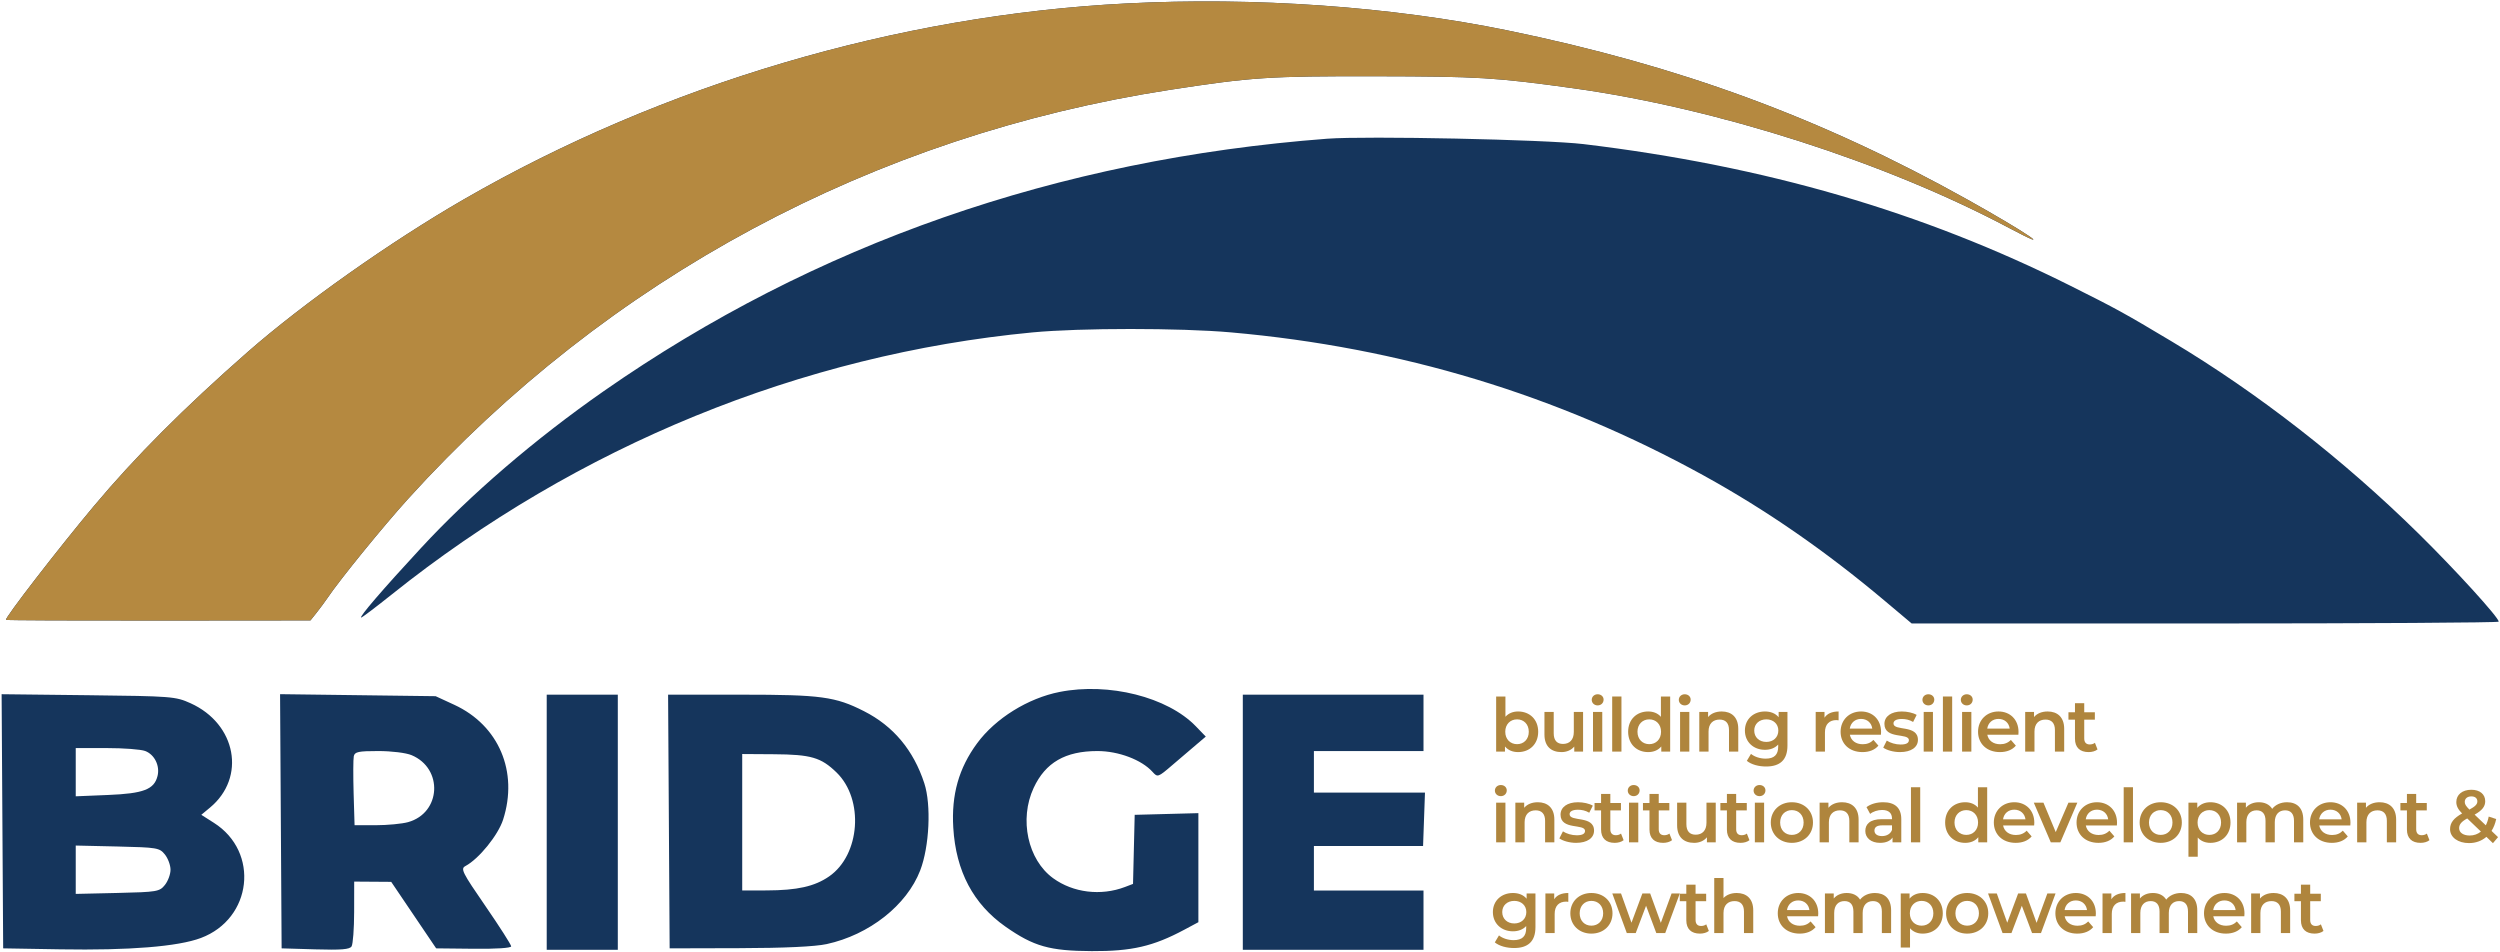 <?xml version="1.0" encoding="UTF-8" standalone="no"?><svg width="105" height="40" viewBox="0 0 105 40" fill="none" xmlns="http://www.w3.org/2000/svg">
<g clip-path="url(#clip0_1_84)">
<path fill-rule="evenodd" clip-rule="evenodd" d="M47.284 0.146C37.678 0.64 27.837 3.552 19.479 8.374C16.413 10.142 12.724 12.748 10.404 14.782C7.727 17.131 5.685 19.177 3.936 21.264C2.46 23.025 0.186 25.969 0.252 26.034C0.271 26.054 3.156 26.067 6.663 26.063L13.039 26.057L13.304 25.724C13.45 25.54 13.653 25.265 13.756 25.113C14.266 24.354 16.087 22.115 17.14 20.952C25.542 11.676 36.687 5.694 49.15 3.771C52.576 3.242 53.293 3.195 57.796 3.203C62.098 3.211 62.816 3.254 66.069 3.706C72.105 4.544 79.202 6.819 84.388 9.578C86.447 10.673 85.119 9.77 82.621 8.376C76.478 4.947 70.534 2.761 63.316 1.277C58.434 0.273 52.687 -0.133 47.284 0.146ZM55.743 5.826C44.425 6.686 34.22 10.247 25.358 16.427C22.469 18.442 19.773 20.756 17.685 23.013C16.08 24.747 15.057 25.937 15.171 25.937C15.209 25.937 15.788 25.499 16.458 24.964C24.25 18.734 33.667 14.884 43.365 13.961C45.369 13.771 49.553 13.77 51.7 13.96C58.827 14.59 65.401 16.581 71.552 19.97C74.18 21.418 76.668 23.14 79.151 25.228L80.29 26.186H92.618C99.399 26.186 104.947 26.152 104.947 26.11C104.947 25.933 103.139 23.946 101.588 22.419C98.423 19.303 94.815 16.495 91.2 14.333C89.219 13.149 88.897 12.972 86.97 12.008C80.732 8.889 74.13 6.967 66.505 6.052C64.909 5.86 57.376 5.702 55.743 5.826ZM44.507 29.061C43.174 29.323 41.809 30.172 41.04 31.216C40.268 32.265 39.954 33.378 40.038 34.767C40.148 36.591 40.879 37.973 42.236 38.923C43.417 39.749 44.084 39.938 45.853 39.947C47.531 39.956 48.434 39.747 49.741 39.048L50.332 38.732V34.152L47.657 34.223L47.587 37.124L47.249 37.253C46.239 37.638 45.073 37.496 44.233 36.886C43.166 36.112 42.799 34.412 43.413 33.092C43.908 32.027 44.744 31.544 46.093 31.544C46.976 31.544 47.946 31.91 48.404 32.416C48.62 32.657 48.634 32.652 49.239 32.133C49.577 31.843 50.031 31.456 50.248 31.272L50.643 30.937L50.223 30.502C49.039 29.276 46.572 28.654 44.507 29.061ZM0.133 39.831L2.539 39.872C5.424 39.921 7.476 39.756 8.436 39.396C10.594 38.587 10.912 35.783 8.984 34.559L8.455 34.222L8.819 33.92C10.347 32.653 9.927 30.404 8.001 29.535C7.372 29.252 7.22 29.24 3.709 29.199L0.068 29.157L0.133 39.831ZM11.828 39.831L13.244 39.873C14.328 39.905 14.686 39.876 14.766 39.748C14.824 39.656 14.873 39.007 14.874 38.304L14.876 37.027L16.431 37.038L18.319 39.831L19.894 39.848C20.829 39.859 21.469 39.817 21.469 39.746C21.469 39.68 20.985 38.922 20.393 38.062C19.403 36.624 19.335 36.487 19.553 36.371C20.116 36.069 20.919 35.078 21.13 34.426C21.778 32.414 20.951 30.466 19.081 29.602L18.297 29.24L11.763 29.155L11.828 39.831ZM22.962 39.893H25.948V29.176H22.962V39.893ZM28.125 39.831L31.049 39.823C32.96 39.818 34.23 39.758 34.719 39.652C36.508 39.263 38.083 38.022 38.648 36.559C39.034 35.557 39.118 33.804 38.821 32.897C38.367 31.506 37.521 30.495 36.287 29.869C35.084 29.258 34.48 29.176 31.145 29.176H28.06L28.125 39.831ZM52.198 39.893H59.787V37.401H55.184V35.532H59.769L59.849 33.288L55.184 33.289V31.544H59.787V29.176H52.198V39.893ZM3.181 33.445L4.538 33.389C6.029 33.328 6.475 33.157 6.616 32.593C6.724 32.164 6.491 31.691 6.098 31.542C5.922 31.474 5.193 31.419 4.479 31.419H3.181V33.445ZM14.859 31.762C14.834 31.882 14.831 32.583 14.852 33.32L14.892 34.659L15.786 34.659C16.277 34.658 16.886 34.6 17.138 34.53C18.527 34.144 18.624 32.276 17.285 31.716C17.053 31.619 16.445 31.544 15.889 31.544C15.052 31.544 14.898 31.577 14.859 31.762ZM31.173 37.401L32.199 37.398C33.484 37.394 34.212 37.231 34.822 36.81C36.13 35.906 36.297 33.575 35.135 32.444C34.484 31.812 34.063 31.689 32.51 31.678L31.173 31.669V37.401ZM3.181 37.544L4.934 37.504C6.603 37.465 6.699 37.449 6.925 37.169C7.055 37.007 7.162 36.719 7.162 36.529C7.162 36.338 7.055 36.05 6.925 35.888C6.699 35.608 6.603 35.592 4.934 35.553L3.181 35.513V37.544Z" fill="#15355C"/>
<path fill-rule="evenodd" clip-rule="evenodd" d="M47.284 0.146C37.678 0.64 27.837 3.553 19.479 8.374C16.413 10.142 12.723 12.748 10.404 14.782C7.727 17.131 5.685 19.177 3.936 21.264C2.46 23.025 0.186 25.969 0.252 26.034C0.271 26.054 3.156 26.067 6.663 26.063L13.039 26.057L13.304 25.724C13.45 25.54 13.653 25.265 13.756 25.113C14.266 24.354 16.087 22.115 17.14 20.952C25.542 11.676 36.687 5.694 49.15 3.771C52.576 3.242 53.293 3.195 57.796 3.203C62.098 3.211 62.816 3.254 66.069 3.706C72.105 4.544 79.202 6.819 84.388 9.578C86.447 10.673 85.119 9.77 82.621 8.376C76.478 4.947 70.534 2.761 63.316 1.277C58.434 0.273 52.687 -0.133 47.284 0.146Z" fill="#B58940"/>
<path d="M97.477 38.822L97.586 39.1C97.492 39.175 97.352 39.212 97.212 39.212C96.848 39.212 96.639 39.019 96.639 38.651V37.849H96.365V37.537H96.639V37.157H97.028V37.537H97.474V37.849H97.028V38.641C97.028 38.803 97.109 38.891 97.259 38.891C97.34 38.891 97.418 38.869 97.477 38.822Z" fill="#AF853D"/>
<path d="M95.492 37.506C95.89 37.506 96.186 37.734 96.186 38.236V39.19H95.797V38.286C95.797 37.989 95.65 37.846 95.401 37.846C95.124 37.846 94.937 38.014 94.937 38.348V39.19H94.548V37.525H94.919V37.74C95.046 37.587 95.249 37.506 95.492 37.506Z" fill="#AF853D"/>
<path d="M94.268 38.367C94.268 38.398 94.265 38.445 94.262 38.482H92.957C93.004 38.725 93.206 38.881 93.496 38.881C93.682 38.881 93.829 38.822 93.947 38.701L94.156 38.941C94.006 39.118 93.773 39.212 93.486 39.212C92.929 39.212 92.568 38.853 92.568 38.358C92.568 37.862 92.932 37.506 93.427 37.506C93.913 37.506 94.268 37.846 94.268 38.367ZM93.427 37.818C93.175 37.818 92.991 37.98 92.954 38.223H93.897C93.866 37.983 93.682 37.818 93.427 37.818Z" fill="#AF853D"/>
<path d="M91.604 37.506C92.005 37.506 92.285 37.734 92.285 38.236V39.19H91.896V38.286C91.896 37.989 91.759 37.846 91.523 37.846C91.267 37.846 91.09 38.014 91.09 38.345V39.19H90.701V38.286C90.701 37.989 90.564 37.846 90.327 37.846C90.069 37.846 89.894 38.014 89.894 38.345V39.19H89.505V37.525H89.876V37.737C90 37.587 90.193 37.506 90.421 37.506C90.663 37.506 90.866 37.596 90.981 37.784C91.115 37.612 91.339 37.506 91.604 37.506Z" fill="#AF853D"/>
<path d="M88.677 37.768C88.789 37.593 88.991 37.506 89.268 37.506V37.877C89.234 37.871 89.206 37.868 89.178 37.868C88.882 37.868 88.695 38.042 88.695 38.382V39.19H88.306V37.525H88.677V37.768Z" fill="#AF853D"/>
<path d="M88.026 38.367C88.026 38.398 88.023 38.445 88.019 38.482H86.715C86.762 38.725 86.964 38.881 87.254 38.881C87.44 38.881 87.587 38.822 87.705 38.701L87.914 38.941C87.764 39.118 87.531 39.212 87.244 39.212C86.687 39.212 86.326 38.853 86.326 38.358C86.326 37.862 86.69 37.506 87.185 37.506C87.671 37.506 88.026 37.846 88.026 38.367ZM87.185 37.818C86.933 37.818 86.749 37.98 86.712 38.223H87.655C87.624 37.983 87.44 37.818 87.185 37.818Z" fill="#AF853D"/>
<path d="M85.989 37.525H86.334L85.721 39.19H85.347L84.917 38.042L84.481 39.19H84.108L83.498 37.525H83.865L84.304 38.754L84.762 37.525H85.089L85.537 38.76L85.989 37.525Z" fill="#AF853D"/>
<path d="M82.62 39.212C82.109 39.212 81.736 38.856 81.736 38.358C81.736 37.858 82.109 37.506 82.62 37.506C83.137 37.506 83.507 37.858 83.507 38.358C83.507 38.856 83.137 39.212 82.62 39.212ZM82.62 38.878C82.903 38.878 83.115 38.676 83.115 38.358C83.115 38.039 82.903 37.837 82.62 37.837C82.34 37.837 82.128 38.039 82.128 38.358C82.128 38.676 82.34 38.878 82.62 38.878Z" fill="#AF853D"/>
<path d="M80.753 37.506C81.239 37.506 81.597 37.843 81.597 38.358C81.597 38.875 81.239 39.212 80.753 39.212C80.541 39.212 80.355 39.14 80.221 38.987V39.795H79.831V37.525H80.202V37.743C80.333 37.584 80.526 37.506 80.753 37.506ZM80.709 38.878C80.99 38.878 81.201 38.676 81.201 38.358C81.201 38.039 80.99 37.837 80.709 37.837C80.429 37.837 80.214 38.039 80.214 38.358C80.214 38.676 80.429 38.878 80.709 38.878Z" fill="#AF853D"/>
<path d="M78.746 37.506C79.147 37.506 79.427 37.734 79.427 38.236V39.19H79.038V38.286C79.038 37.989 78.901 37.846 78.665 37.846C78.409 37.846 78.232 38.014 78.232 38.345V39.19H77.843V38.286C77.843 37.989 77.706 37.846 77.469 37.846C77.211 37.846 77.036 38.014 77.036 38.345V39.19H76.647V37.525H77.017V37.737C77.142 37.587 77.335 37.506 77.562 37.506C77.805 37.506 78.008 37.596 78.123 37.784C78.257 37.612 78.481 37.506 78.746 37.506Z" fill="#AF853D"/>
<path d="M76.367 38.367C76.367 38.398 76.363 38.445 76.36 38.482H75.056C75.102 38.725 75.305 38.881 75.594 38.881C75.781 38.881 75.927 38.822 76.046 38.701L76.254 38.941C76.105 39.118 75.871 39.212 75.585 39.212C75.028 39.212 74.666 38.853 74.666 38.358C74.666 37.862 75.031 37.506 75.526 37.506C76.011 37.506 76.367 37.846 76.367 38.367ZM75.526 37.818C75.273 37.818 75.09 37.98 75.053 38.223H75.996C75.965 37.983 75.781 37.818 75.526 37.818Z" fill="#AF853D"/>
<path d="M72.942 37.506C73.34 37.506 73.636 37.734 73.636 38.236V39.19H73.247V38.286C73.247 37.989 73.1 37.846 72.851 37.846C72.574 37.846 72.387 38.014 72.387 38.348V39.19H71.998V36.876H72.387V37.718C72.515 37.581 72.711 37.506 72.942 37.506Z" fill="#AF853D"/>
<path d="M71.662 38.822L71.772 39.1C71.678 39.175 71.538 39.212 71.398 39.212C71.034 39.212 70.825 39.019 70.825 38.651V37.849H70.551V37.537H70.825V37.157H71.214V37.537H71.659V37.849H71.214V38.641C71.214 38.803 71.295 38.891 71.445 38.891C71.525 38.891 71.603 38.869 71.662 38.822Z" fill="#AF853D"/>
<path d="M70.207 37.525H70.552L69.939 39.19H69.565L69.135 38.042L68.7 39.19H68.326L67.716 37.525H68.083L68.522 38.754L68.98 37.525H69.307L69.755 38.76L70.207 37.525Z" fill="#AF853D"/>
<path d="M66.838 39.212C66.327 39.212 65.954 38.856 65.954 38.358C65.954 37.858 66.327 37.506 66.838 37.506C67.355 37.506 67.725 37.858 67.725 38.358C67.725 38.856 67.355 39.212 66.838 39.212ZM66.838 38.878C67.121 38.878 67.333 38.676 67.333 38.358C67.333 38.039 67.121 37.837 66.838 37.837C66.558 37.837 66.346 38.039 66.346 38.358C66.346 38.676 66.558 38.878 66.838 38.878Z" fill="#AF853D"/>
<path d="M65.277 37.768C65.389 37.593 65.592 37.506 65.869 37.506V37.877C65.835 37.871 65.807 37.868 65.779 37.868C65.483 37.868 65.296 38.042 65.296 38.382V39.19H64.907V37.525H65.277V37.768Z" fill="#AF853D"/>
<path d="M64.118 37.525H64.489V38.938C64.489 39.543 64.174 39.817 63.592 39.817C63.281 39.817 62.972 39.736 62.782 39.58L62.957 39.287C63.103 39.408 63.34 39.486 63.57 39.486C63.938 39.486 64.1 39.318 64.1 38.981V38.894C63.962 39.044 63.766 39.115 63.542 39.115C63.066 39.115 62.701 38.791 62.701 38.307C62.701 37.824 63.066 37.506 63.542 37.506C63.776 37.506 63.981 37.581 64.118 37.746V37.525ZM63.601 38.785C63.894 38.785 64.106 38.591 64.106 38.307C64.106 38.027 63.894 37.837 63.601 37.837C63.305 37.837 63.094 38.027 63.094 38.307C63.094 38.591 63.305 38.785 63.601 38.785Z" fill="#AF853D"/>
<path d="M104.918 35.16L104.703 35.413L104.429 35.148C104.233 35.316 103.984 35.41 103.698 35.41C103.237 35.41 102.903 35.169 102.903 34.826C102.903 34.555 103.053 34.365 103.408 34.165C103.23 33.987 103.165 33.844 103.165 33.685C103.165 33.379 103.414 33.17 103.797 33.17C104.149 33.17 104.379 33.354 104.379 33.651C104.379 33.875 104.249 34.037 103.934 34.215L104.404 34.664C104.457 34.561 104.498 34.437 104.526 34.296L104.84 34.399C104.8 34.589 104.734 34.758 104.644 34.898L104.918 35.16ZM103.797 33.448C103.623 33.448 103.52 33.544 103.52 33.679C103.52 33.775 103.56 33.847 103.716 34.003C103.968 33.866 104.049 33.775 104.049 33.657C104.049 33.532 103.959 33.448 103.797 33.448ZM103.726 35.092C103.906 35.092 104.065 35.035 104.199 34.926L103.623 34.374C103.371 34.514 103.283 34.63 103.283 34.786C103.283 34.967 103.458 35.092 103.726 35.092Z" fill="#AF853D"/>
<path d="M101.928 35.01L102.037 35.288C101.944 35.363 101.804 35.4 101.664 35.4C101.299 35.4 101.091 35.207 101.091 34.839V34.037H100.817V33.725H101.091V33.345H101.48V33.725H101.925V34.037H101.48V34.829C101.48 34.992 101.561 35.079 101.71 35.079C101.791 35.079 101.869 35.057 101.928 35.01Z" fill="#AF853D"/>
<path d="M99.943 33.694C100.342 33.694 100.638 33.922 100.638 34.424V35.378H100.248V34.474C100.248 34.178 100.102 34.034 99.853 34.034C99.576 34.034 99.389 34.203 99.389 34.536V35.378H99V33.713H99.37V33.928C99.498 33.775 99.7 33.694 99.943 33.694Z" fill="#AF853D"/>
<path d="M98.719 34.555C98.719 34.586 98.716 34.633 98.713 34.67H97.408C97.455 34.914 97.657 35.07 97.947 35.07C98.134 35.07 98.28 35.01 98.399 34.889L98.607 35.129C98.458 35.307 98.224 35.4 97.938 35.4C97.38 35.4 97.019 35.041 97.019 34.546C97.019 34.05 97.383 33.694 97.879 33.694C98.364 33.694 98.719 34.034 98.719 34.555ZM97.879 34.006C97.626 34.006 97.443 34.168 97.405 34.412H98.349C98.318 34.172 98.134 34.006 97.879 34.006Z" fill="#AF853D"/>
<path d="M96.055 33.694C96.457 33.694 96.737 33.922 96.737 34.424V35.378H96.348V34.474C96.348 34.178 96.211 34.034 95.974 34.034C95.719 34.034 95.541 34.203 95.541 34.533V35.378H95.152V34.474C95.152 34.178 95.015 34.034 94.778 34.034C94.52 34.034 94.346 34.203 94.346 34.533V35.378H93.957V33.713H94.327V33.925C94.452 33.775 94.645 33.694 94.872 33.694C95.115 33.694 95.317 33.785 95.432 33.972C95.566 33.8 95.79 33.694 96.055 33.694Z" fill="#AF853D"/>
<path d="M92.837 33.694C93.323 33.694 93.681 34.031 93.681 34.546C93.681 35.063 93.323 35.4 92.837 35.4C92.625 35.4 92.439 35.328 92.305 35.176V35.983H91.915V33.713H92.286V33.931C92.417 33.772 92.61 33.694 92.837 33.694ZM92.793 35.066C93.074 35.066 93.285 34.864 93.285 34.546C93.285 34.227 93.074 34.025 92.793 34.025C92.513 34.025 92.298 34.227 92.298 34.546C92.298 34.864 92.513 35.066 92.793 35.066Z" fill="#AF853D"/>
<path d="M90.749 35.4C90.239 35.4 89.865 35.045 89.865 34.546C89.865 34.047 90.239 33.694 90.749 33.694C91.266 33.694 91.637 34.047 91.637 34.546C91.637 35.045 91.266 35.4 90.749 35.4ZM90.749 35.066C91.032 35.066 91.244 34.864 91.244 34.546C91.244 34.227 91.032 34.025 90.749 34.025C90.469 34.025 90.257 34.227 90.257 34.546C90.257 34.864 90.469 35.066 90.749 35.066Z" fill="#AF853D"/>
<path d="M89.195 35.378V33.064H89.585V35.378H89.195Z" fill="#AF853D"/>
<path d="M88.915 34.555C88.915 34.586 88.912 34.633 88.909 34.67H87.604C87.651 34.914 87.853 35.07 88.143 35.07C88.329 35.07 88.476 35.01 88.594 34.889L88.803 35.129C88.653 35.307 88.42 35.4 88.133 35.4C87.576 35.4 87.215 35.041 87.215 34.546C87.215 34.05 87.579 33.694 88.074 33.694C88.56 33.694 88.915 34.034 88.915 34.555ZM88.074 34.006C87.822 34.006 87.638 34.168 87.601 34.412H88.544C88.513 34.172 88.329 34.006 88.074 34.006Z" fill="#AF853D"/>
<path d="M86.874 33.713H87.248L86.535 35.378H86.133L85.42 33.713H85.825L86.341 34.948L86.874 33.713Z" fill="#AF853D"/>
<path d="M85.441 34.555C85.441 34.586 85.438 34.633 85.434 34.67H84.13C84.177 34.914 84.379 35.07 84.668 35.07C84.855 35.07 85.002 35.01 85.12 34.889L85.329 35.129C85.179 35.307 84.946 35.4 84.659 35.4C84.102 35.4 83.741 35.041 83.741 34.546C83.741 34.05 84.105 33.694 84.6 33.694C85.086 33.694 85.441 34.034 85.441 34.555ZM84.6 34.006C84.348 34.006 84.164 34.168 84.127 34.412H85.07C85.039 34.172 84.855 34.006 84.6 34.006Z" fill="#AF853D"/>
<path d="M83.073 33.064H83.462V35.378H83.088V35.163C82.957 35.322 82.764 35.4 82.537 35.4C82.055 35.4 81.696 35.063 81.696 34.546C81.696 34.028 82.055 33.694 82.537 33.694C82.752 33.694 82.942 33.766 83.073 33.919V33.064ZM82.584 35.066C82.864 35.066 83.079 34.864 83.079 34.546C83.079 34.227 82.864 34.025 82.584 34.025C82.304 34.025 82.089 34.227 82.089 34.546C82.089 34.864 82.304 35.066 82.584 35.066Z" fill="#AF853D"/>
<path d="M80.26 35.378V33.064H80.649V35.378H80.26Z" fill="#AF853D"/>
<path d="M79.097 33.694C79.576 33.694 79.854 33.922 79.854 34.402V35.378H79.486V35.176C79.393 35.319 79.212 35.4 78.963 35.4C78.583 35.4 78.343 35.191 78.343 34.901C78.343 34.624 78.53 34.405 79.035 34.405H79.464V34.38C79.464 34.153 79.327 34.019 79.05 34.019C78.864 34.019 78.67 34.081 78.546 34.184L78.393 33.9C78.571 33.763 78.829 33.694 79.097 33.694ZM79.044 35.116C79.234 35.116 79.399 35.029 79.464 34.858V34.664H79.063C78.798 34.664 78.727 34.764 78.727 34.886C78.727 35.026 78.845 35.116 79.044 35.116Z" fill="#AF853D"/>
<path d="M77.367 33.694C77.766 33.694 78.061 33.922 78.061 34.424V35.378H77.672V34.474C77.672 34.178 77.526 34.034 77.277 34.034C77 34.034 76.813 34.203 76.813 34.536V35.378H76.424V33.713H76.794V33.928C76.922 33.775 77.124 33.694 77.367 33.694Z" fill="#AF853D"/>
<path d="M75.257 35.4C74.747 35.4 74.373 35.045 74.373 34.546C74.373 34.047 74.747 33.694 75.257 33.694C75.774 33.694 76.145 34.047 76.145 34.546C76.145 35.045 75.774 35.4 75.257 35.4ZM75.257 35.066C75.541 35.066 75.752 34.864 75.752 34.546C75.752 34.227 75.541 34.025 75.257 34.025C74.977 34.025 74.766 34.227 74.766 34.546C74.766 34.864 74.977 35.066 75.257 35.066Z" fill="#AF853D"/>
<path d="M73.9 33.438C73.757 33.438 73.651 33.336 73.651 33.205C73.651 33.074 73.757 32.971 73.9 32.971C74.043 32.971 74.149 33.067 74.149 33.195C74.149 33.333 74.046 33.438 73.9 33.438ZM73.704 35.378V33.713H74.093V35.378H73.704Z" fill="#AF853D"/>
<path d="M73.368 35.01L73.477 35.288C73.383 35.363 73.243 35.4 73.103 35.4C72.739 35.4 72.53 35.207 72.53 34.839V34.037H72.256V33.725H72.53V33.345H72.919V33.725H73.365V34.037H72.919V34.829C72.919 34.992 73 35.079 73.15 35.079C73.231 35.079 73.309 35.057 73.368 35.01Z" fill="#AF853D"/>
<path d="M71.672 33.713H72.061V35.378H71.691V35.166C71.566 35.319 71.37 35.4 71.155 35.4C70.728 35.4 70.439 35.166 70.439 34.664V33.713H70.828V34.611C70.828 34.914 70.971 35.057 71.217 35.057C71.488 35.057 71.672 34.889 71.672 34.555V33.713Z" fill="#AF853D"/>
<path d="M70.116 35.01L70.225 35.288C70.131 35.363 69.991 35.4 69.851 35.4C69.487 35.4 69.278 35.207 69.278 34.839V34.037H69.004V33.725H69.278V33.345H69.667V33.725H70.112V34.037H69.667V34.829C69.667 34.992 69.748 35.079 69.898 35.079C69.979 35.079 70.056 35.057 70.116 35.01Z" fill="#AF853D"/>
<path d="M68.615 33.438C68.471 33.438 68.366 33.336 68.366 33.205C68.366 33.074 68.471 32.971 68.615 32.971C68.758 32.971 68.864 33.067 68.864 33.195C68.864 33.333 68.761 33.438 68.615 33.438ZM68.418 35.378V33.713H68.808V35.378H68.418Z" fill="#AF853D"/>
<path d="M68.083 35.01L68.192 35.288C68.098 35.363 67.958 35.4 67.818 35.4C67.454 35.4 67.245 35.207 67.245 34.839V34.037H66.971V33.725H67.245V33.345H67.634V33.725H68.08V34.037H67.634V34.829C67.634 34.992 67.715 35.079 67.865 35.079C67.946 35.079 68.024 35.057 68.083 35.01Z" fill="#AF853D"/>
<path d="M66.197 35.4C65.92 35.4 65.643 35.319 65.493 35.213L65.643 34.917C65.789 35.014 66.013 35.082 66.222 35.082C66.468 35.082 66.571 35.014 66.571 34.898C66.571 34.58 65.543 34.879 65.543 34.215C65.543 33.9 65.826 33.694 66.275 33.694C66.496 33.694 66.748 33.747 66.898 33.838L66.748 34.134C66.589 34.04 66.43 34.009 66.272 34.009C66.035 34.009 65.923 34.087 65.923 34.196C65.923 34.533 66.95 34.234 66.95 34.886C66.95 35.197 66.664 35.4 66.197 35.4Z" fill="#AF853D"/>
<path d="M64.589 33.694C64.987 33.694 65.283 33.922 65.283 34.424V35.378H64.894V34.474C64.894 34.178 64.747 34.034 64.498 34.034C64.221 34.034 64.034 34.203 64.034 34.536V35.378H63.645V33.713H64.016V33.928C64.143 33.775 64.346 33.694 64.589 33.694Z" fill="#AF853D"/>
<path d="M63.035 33.438C62.891 33.438 62.785 33.336 62.785 33.205C62.785 33.074 62.891 32.971 63.035 32.971C63.178 32.971 63.284 33.067 63.284 33.195C63.284 33.333 63.181 33.438 63.035 33.438ZM62.838 35.378V33.713H63.228V35.378H62.838Z" fill="#AF853D"/>
<path d="M87.987 31.198L88.096 31.476C88.002 31.551 87.862 31.588 87.722 31.588C87.358 31.588 87.149 31.395 87.149 31.027V30.226H86.875V29.914H87.149V29.533H87.538V29.914H87.984V30.226H87.538V31.018C87.538 31.18 87.62 31.267 87.769 31.267C87.85 31.267 87.928 31.245 87.987 31.198Z" fill="#AF853D"/>
<path d="M86.002 29.882C86.4 29.882 86.696 30.11 86.696 30.612V31.567H86.307V30.662C86.307 30.366 86.16 30.222 85.911 30.222C85.634 30.222 85.448 30.391 85.448 30.724V31.567H85.058V29.901H85.429V30.116C85.556 29.963 85.759 29.882 86.002 29.882Z" fill="#AF853D"/>
<path d="M84.778 30.743C84.778 30.774 84.775 30.821 84.772 30.859H83.467C83.514 31.102 83.716 31.258 84.006 31.258C84.192 31.258 84.339 31.198 84.457 31.077L84.666 31.317C84.516 31.495 84.283 31.588 83.996 31.588C83.439 31.588 83.078 31.23 83.078 30.734C83.078 30.238 83.442 29.882 83.937 29.882C84.423 29.882 84.778 30.222 84.778 30.743ZM83.937 30.194C83.685 30.194 83.501 30.357 83.464 30.6H84.407C84.376 30.36 84.192 30.194 83.937 30.194Z" fill="#AF853D"/>
<path d="M82.604 29.627C82.461 29.627 82.355 29.524 82.355 29.393C82.355 29.262 82.461 29.159 82.604 29.159C82.748 29.159 82.853 29.256 82.853 29.383C82.853 29.521 82.751 29.627 82.604 29.627ZM82.408 31.567V29.901H82.797V31.567H82.408Z" fill="#AF853D"/>
<path d="M81.602 31.567V29.253H81.991V31.567H81.602Z" fill="#AF853D"/>
<path d="M80.991 29.627C80.848 29.627 80.742 29.524 80.742 29.393C80.742 29.262 80.848 29.159 80.991 29.159C81.134 29.159 81.24 29.256 81.24 29.383C81.24 29.521 81.137 29.627 80.991 29.627ZM80.795 31.567V29.901H81.184V31.567H80.795Z" fill="#AF853D"/>
<path d="M79.8 31.588C79.522 31.588 79.245 31.507 79.096 31.401L79.245 31.105C79.392 31.202 79.616 31.27 79.825 31.27C80.07 31.27 80.173 31.202 80.173 31.086C80.173 30.768 79.146 31.067 79.146 30.403C79.146 30.088 79.429 29.882 79.877 29.882C80.099 29.882 80.351 29.936 80.5 30.026L80.351 30.322C80.192 30.229 80.033 30.197 79.874 30.197C79.638 30.197 79.526 30.275 79.526 30.385C79.526 30.721 80.553 30.422 80.553 31.074C80.553 31.386 80.267 31.588 79.8 31.588Z" fill="#AF853D"/>
<path d="M79.005 30.743C79.005 30.774 79.002 30.821 78.999 30.859H77.694C77.741 31.102 77.944 31.258 78.233 31.258C78.42 31.258 78.566 31.198 78.685 31.077L78.893 31.317C78.744 31.495 78.51 31.588 78.224 31.588C77.666 31.588 77.305 31.23 77.305 30.734C77.305 30.238 77.669 29.882 78.165 29.882C78.65 29.882 79.005 30.222 79.005 30.743ZM78.165 30.194C77.912 30.194 77.729 30.357 77.691 30.6H78.635C78.604 30.36 78.42 30.194 78.165 30.194Z" fill="#AF853D"/>
<path d="M76.629 30.144C76.741 29.97 76.944 29.882 77.221 29.882V30.254C77.186 30.247 77.158 30.244 77.13 30.244C76.835 30.244 76.648 30.419 76.648 30.759V31.567H76.259V29.901H76.629V30.144Z" fill="#AF853D"/>
<path d="M74.703 29.901H75.073V31.314C75.073 31.919 74.759 32.193 74.177 32.193C73.865 32.193 73.557 32.112 73.367 31.956L73.541 31.663C73.688 31.785 73.924 31.863 74.155 31.863C74.522 31.863 74.684 31.695 74.684 31.358V31.27C74.547 31.42 74.351 31.492 74.127 31.492C73.65 31.492 73.286 31.167 73.286 30.684C73.286 30.201 73.65 29.882 74.127 29.882C74.36 29.882 74.566 29.957 74.703 30.123V29.901ZM74.186 31.161C74.478 31.161 74.69 30.968 74.69 30.684C74.69 30.403 74.478 30.213 74.186 30.213C73.89 30.213 73.678 30.403 73.678 30.684C73.678 30.968 73.89 31.161 74.186 31.161Z" fill="#AF853D"/>
<path d="M72.313 29.882C72.712 29.882 73.007 30.11 73.007 30.612V31.567H72.618V30.662C72.618 30.366 72.472 30.222 72.223 30.222C71.946 30.222 71.759 30.391 71.759 30.724V31.567H71.37V29.901H71.74V30.116C71.868 29.963 72.07 29.882 72.313 29.882Z" fill="#AF853D"/>
<path d="M70.759 29.627C70.616 29.627 70.51 29.524 70.51 29.393C70.51 29.262 70.616 29.159 70.759 29.159C70.902 29.159 71.008 29.256 71.008 29.383C71.008 29.521 70.906 29.627 70.759 29.627ZM70.563 31.567V29.901H70.952V31.567H70.563Z" fill="#AF853D"/>
<path d="M69.758 29.253H70.147V31.567H69.774V31.351C69.643 31.51 69.45 31.588 69.222 31.588C68.74 31.588 68.382 31.252 68.382 30.734C68.382 30.216 68.74 29.882 69.222 29.882C69.437 29.882 69.627 29.954 69.758 30.107V29.253ZM69.269 31.255C69.549 31.255 69.764 31.052 69.764 30.734C69.764 30.416 69.549 30.213 69.269 30.213C68.989 30.213 68.774 30.416 68.774 30.734C68.774 31.052 68.989 31.255 69.269 31.255Z" fill="#AF853D"/>
<path d="M67.712 31.567V29.253H68.101V31.567H67.712Z" fill="#AF853D"/>
<path d="M67.102 29.627C66.959 29.627 66.853 29.524 66.853 29.393C66.853 29.262 66.959 29.159 67.102 29.159C67.245 29.159 67.351 29.256 67.351 29.383C67.351 29.521 67.248 29.627 67.102 29.627ZM66.906 31.567V29.901H67.295V31.567H66.906Z" fill="#AF853D"/>
<path d="M66.1 29.901H66.489V31.567H66.119V31.355C65.994 31.507 65.798 31.588 65.583 31.588C65.157 31.588 64.867 31.355 64.867 30.852V29.901H65.256V30.799C65.256 31.102 65.4 31.245 65.645 31.245C65.916 31.245 66.1 31.077 66.1 30.743V29.901Z" fill="#AF853D"/>
<path d="M63.76 29.882C64.246 29.882 64.604 30.216 64.604 30.734C64.604 31.252 64.246 31.588 63.76 31.588C63.533 31.588 63.34 31.51 63.209 31.351V31.567H62.838V29.253H63.228V30.104C63.361 29.954 63.548 29.882 63.76 29.882ZM63.717 31.255C63.997 31.255 64.209 31.052 64.209 30.734C64.209 30.416 63.997 30.213 63.717 30.213C63.436 30.213 63.221 30.416 63.221 30.734C63.221 31.052 63.436 31.255 63.717 31.255Z" fill="#AF853D"/>
</g>
<defs>
<clipPath id="clip0_1_84">
<rect width="105" height="40" fill="white"/>
</clipPath>
</defs>
</svg>
